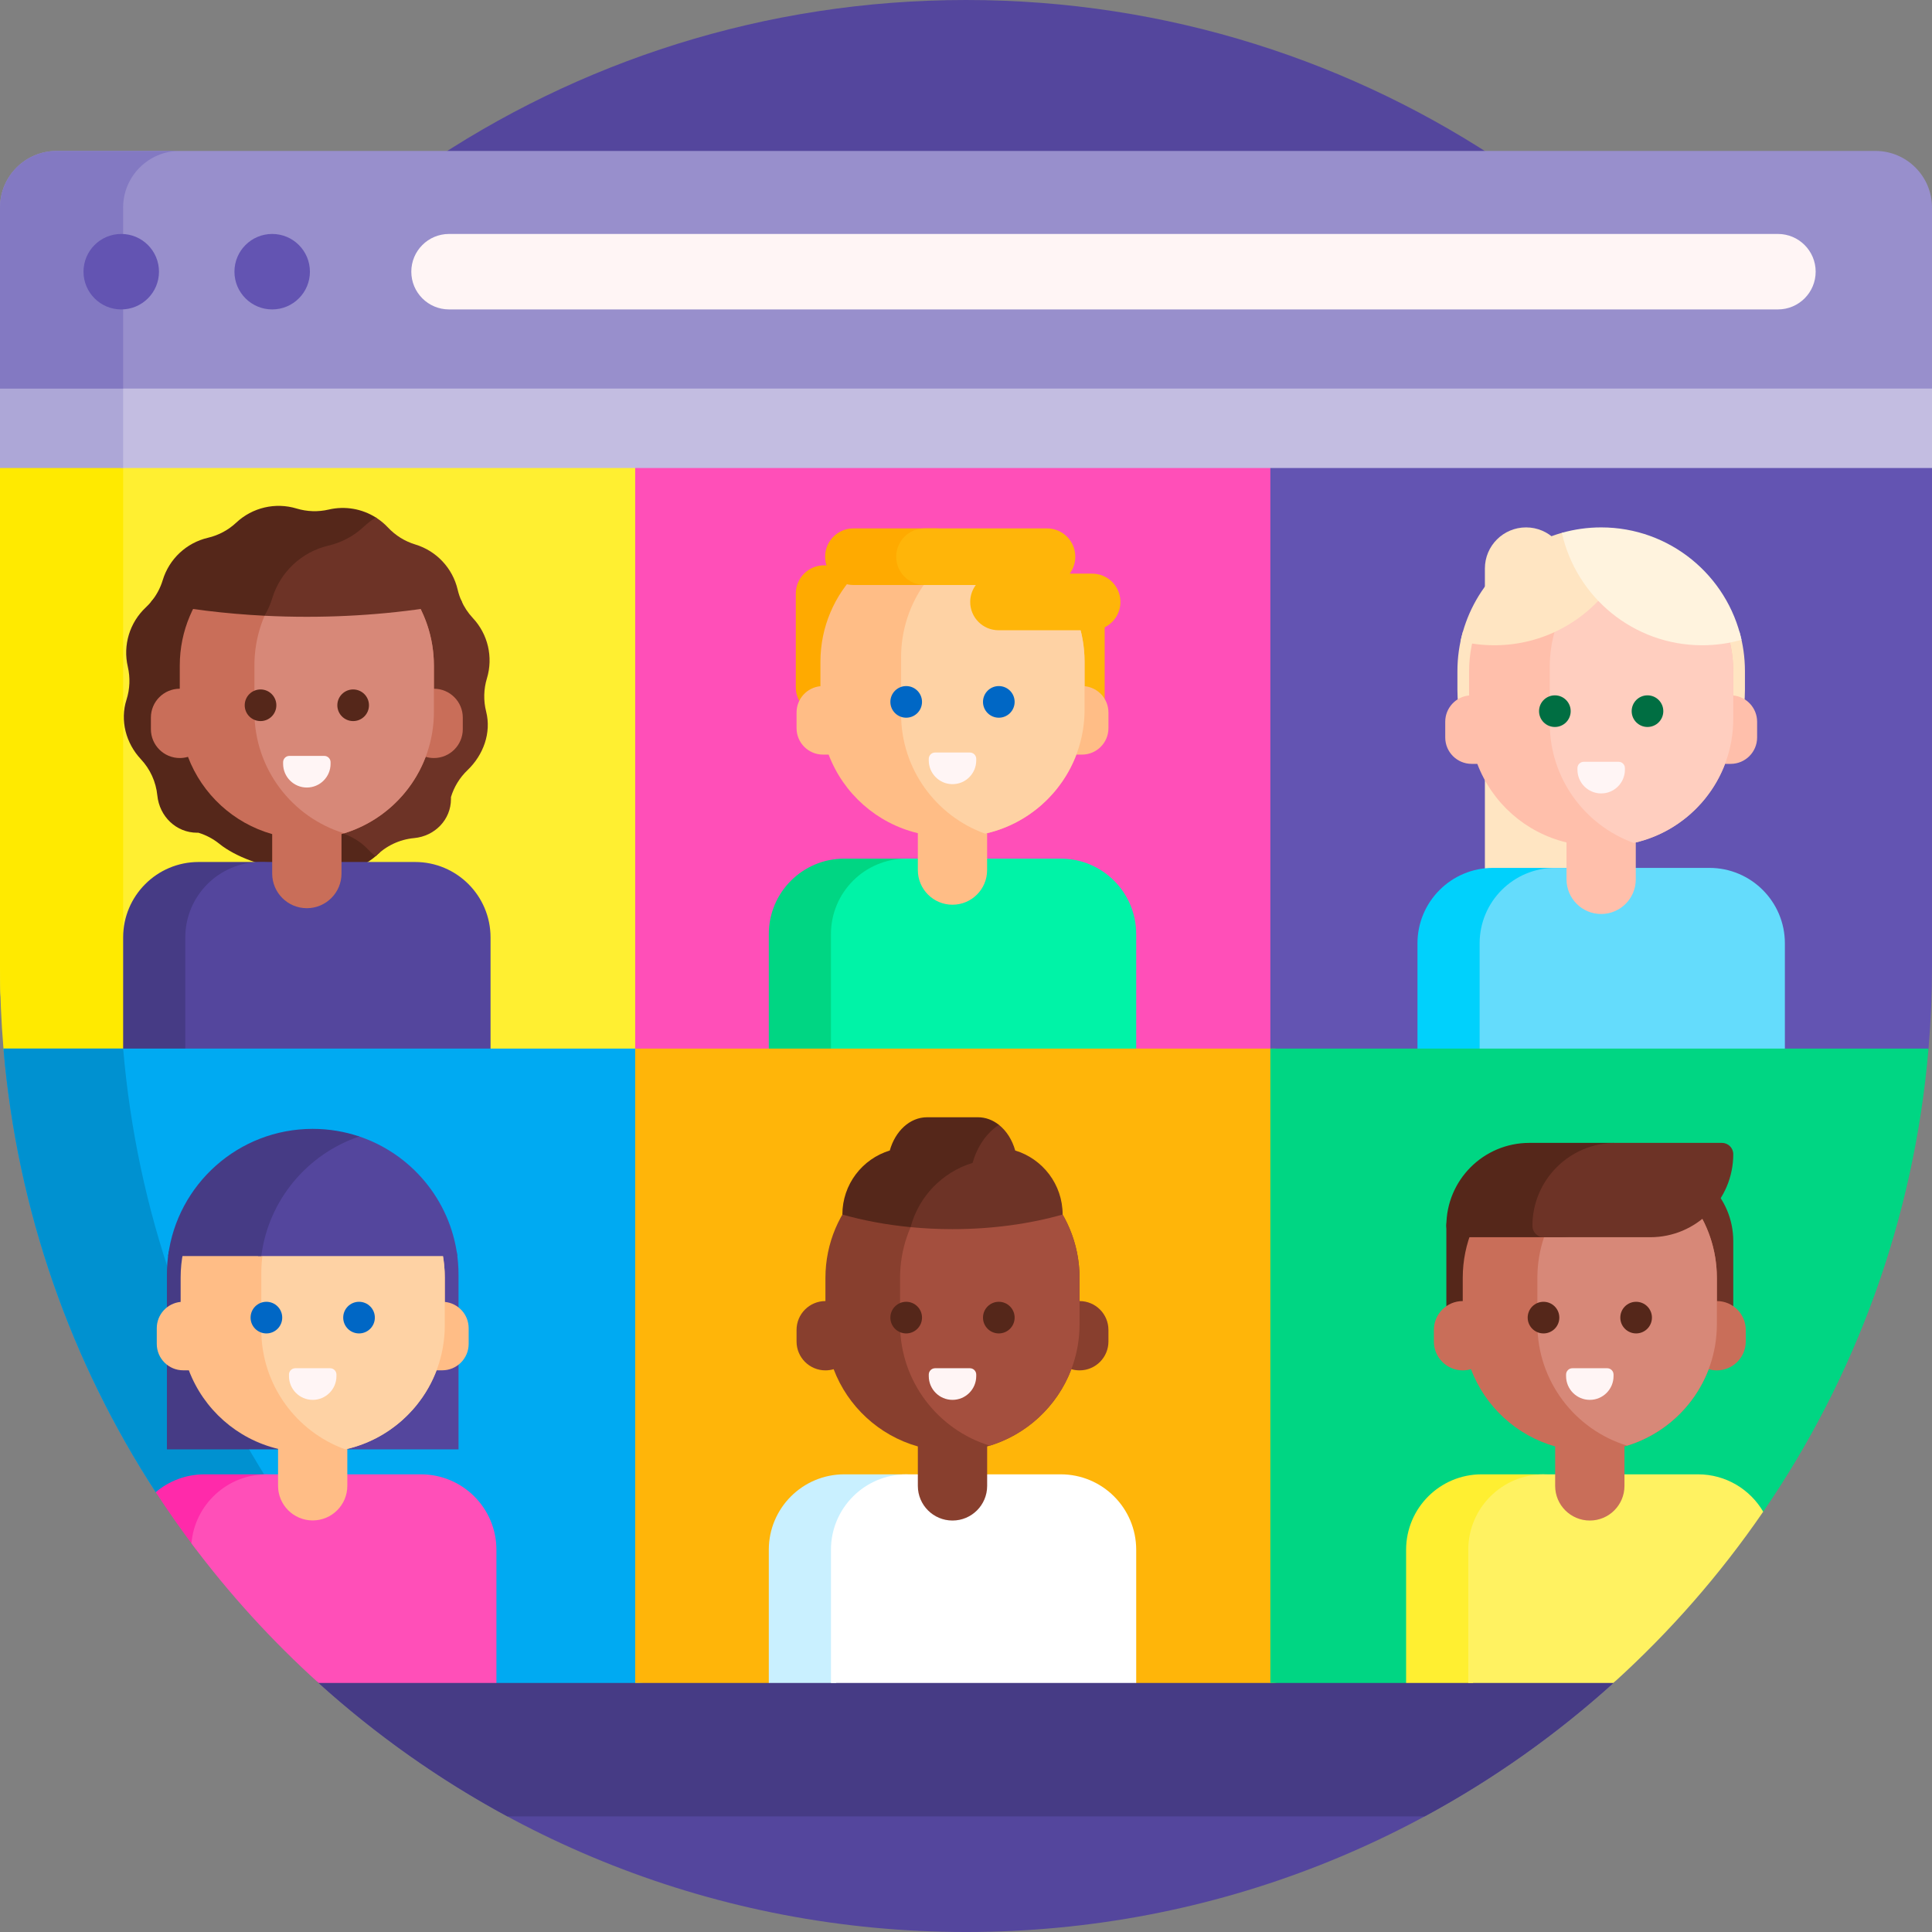 <svg id="Capa_1" enable-background="new 0 0 512 512" height="512" viewBox="0 0 512 512" width="512" xmlns="http://www.w3.org/2000/svg"><rect x="0" y="0" width="512" height="512" fill="#808080" stroke="none"/><g><path d="m85.576 442.718h341.077c1.605 0 2.359 1.977 1.17 3.055-45.427 41.155-105.697 66.227-171.823 66.227-66.044 0-126.246-25.009-171.653-66.074-1.25-1.13-.456-3.208 1.229-3.208zm170.424-442.718c-106.671 0-198.103 65.242-236.571 157.999h473.143c-38.469-92.757-129.901-157.999-236.572-157.999z" fill="#54469d"/><path d="m427.823 445.773c-15.207 13.777-32.077 25.751-50.273 35.586h-243.1c-18.128-9.799-34.941-21.72-50.103-35.433-1.25-1.13-.456-3.208 1.229-3.208h341.077c1.605 0 2.36 1.977 1.17 3.055z" fill="#463b85"/><path d="m175.342 119.349v163.039h-154.797c-11.097 0-20.19-8.843-20.465-19.937-.053-2.144-.08-4.295-.08-6.451v-132.198c0-2.459 1.994-4.453 4.453-4.453z" fill="#ffef31"/><path d="m32.633 256c0 8.91.455 17.713 1.344 26.388h-28.225c-2.529 0-4.613-1.949-4.827-4.47-.612-7.224-.925-14.535-.925-21.918v-132.198c0-2.459 1.994-4.453 4.453-4.453h32.633c-2.46 0-4.453 1.994-4.453 4.453z" fill="#ffea00"/><path d="m343.671 119.349v168.119h-175.342v-168.119z" fill="#ff4fb8"/><path d="m512 124.336v131.664c0 7.383-.313 14.693-.925 21.918-.458 5.4-4.977 9.55-10.396 9.55h-154.764c-5.113 0-9.258-4.145-9.258-9.258v-158.136c0-.401.325-.725.725-.725h169.63c2.755 0 4.988 2.233 4.988 4.987z" fill="#6354b2"/><path d="m97.107 216.709c.617 3.452 1.866 6.583 3.585 9.172-.227.191-.45.388-.667.592-3.745 3.51-8.879 5.04-13.866 4.23-2.649-.43-5.313-.769-7.997-.769h-2.636c-5.406 0-13.173-2.898-17.375-6.299-1.644-1.33-3.535-2.335-5.572-2.953h-.328c-5.57 0-10.005-4.334-10.557-9.877-.36-3.616-1.904-6.987-4.361-9.609-3.953-4.217-5.574-10.251-3.812-15.756.905-2.83 1.026-5.852.351-8.743-1.335-5.716.481-11.709 4.763-15.723.568-.532 1.096-1.103 1.579-1.706 1.345-1.676 3.376-2.651 5.525-2.651h47.084c-3.134 5.095-4.345 11.839-3.188 18.31.656 3.667.561 7.495-.275 11.099-1.702 7.335-.277 15.299 3.736 20.891 1.972 2.748 3.355 6.125 4.011 9.792z" fill="#55271a"/><path d="m129.037 179.779c-.865 2.855-.937 5.895-.204 8.791 1.428 5.649-.742 11.519-4.954 15.546-2.043 1.954-3.549 4.403-4.369 7.11v.517c0 5.49-4.29 9.852-9.757 10.357-3.878.358-7.481 2.076-10.191 4.824-.016.001-.027.002-.043.003-.709-.549-1.379-1.16-2-1.831-1.988-2.149-4.583-3.593-7.373-4.481-5.51-1.753-9.699-6.278-11.016-11.92-.657-2.814-2.036-5.39-4.012-7.499-4.019-4.288-5.441-10.397-3.729-16.021.849-2.787.895-5.725.248-8.565-1.296-5.689.523-11.642 4.784-15.635.275-.257.54-.524.795-.798 4.774.313 9.636.474 14.567.474 10.236 0 20.171-.694 29.651-1.998.338-.047.655.141.791.454.747 1.716 1.785 3.298 3.075 4.674 4.015 4.282 5.439 10.38 3.737 15.998z" fill="#6d3326"/><path d="m52.131 248.437v32.836h-19.498v-32.836c0-11.046 8.954-20 20-20h19.497c-11.045 0-19.999 8.955-19.999 20z" fill="#463b85"/><path d="m130 248.437v32.836h-80.894v-32.836c0-11.046 8.954-20 20-20h40.894c11.046 0 20 8.955 20 20z" fill="#54469d"/><path d="m122.643 190.172v3.061c0 4.227-3.426 7.653-7.653 7.653-.755 0-1.485-.11-2.175-.314-3.751 9.898-12.033 17.567-22.315 20.475v10.451c0 5.072-4.112 9.183-9.184 9.183s-9.184-4.111-9.184-9.183v-10.451c-10.281-2.908-18.564-10.577-22.315-20.475-.689.204-1.419.314-2.175.314-4.227 0-7.653-3.426-7.653-7.653v-3.061c0-4.227 3.426-7.653 7.653-7.653v-6.122c0-18.597 15.076-33.673 33.673-33.673s33.673 15.076 33.673 33.673v6.122c4.228 0 7.655 3.427 7.655 7.653z" fill="#c96e59"/><path d="m114.99 176.397v12.245c0 15.156-10.014 27.974-23.786 32.198-13.772-4.224-23.786-17.041-23.786-32.198v-12.245c0-15.156 10.014-27.974 23.786-32.198 13.772 4.224 23.786 17.041 23.786 32.198z" fill="#d78878"/><path d="m87.605 201.995v.419c0 3.473-2.816 6.288-6.289 6.288s-6.289-2.815-6.289-6.288v-.419c0-.926.751-1.677 1.677-1.677h9.223c.927 0 1.678.751 1.678 1.677z" fill="#fff5f5"/><path d="m70.096 163.177c-10.479-.526-20.565-1.78-30.079-3.669 1.406-1.687 2.465-3.643 3.106-5.758 1.702-5.617 6.271-9.9 11.987-11.235 2.808-.656 5.395-2.039 7.499-4.012 4.283-4.014 10.381-5.438 15.999-3.737 2.76.836 5.692.931 8.5.275 4.331-1.012 8.823-.214 12.491 2.096 1.172.738 1.198 4.294-.03 4.83-1.698.741-3.465 1.33-5.283 1.755-10.177 2.378-23.419 19.494-24.19 19.455z" fill="#55271a"/><path d="m87.063 144.587c3.496-.817 6.716-2.539 9.336-4.995.994-.931 2.066-1.751 3.198-2.454 1.172.738 2.261 1.63 3.233 2.667 1.972 2.104 4.464 3.652 7.224 4.488 5.617 1.702 9.9 6.271 11.235 11.987.264 1.13.646 2.224 1.136 3.265-12.815 2.531-26.662 3.912-41.11 3.912-3.784 0-7.526-.096-11.22-.281.864-1.438 1.552-2.983 2.043-4.603 2.12-6.992 7.809-12.324 14.925-13.986z" fill="#6d3326"/><path d="m512 102.053v21.968h-479.869v-26.042h476.051c2.108 0 3.818 1.824 3.818 4.074z" fill="#c3bde1"/><path d="m32.633 97.979v26.042h-32.633v-21.287c0-2.626 2.129-4.755 4.755-4.755z" fill="#ada7d7"/><path d="m512 55v47.979h-512v-47.979c0-8.284 6.716-15 15-15h482c8.284 0 15 6.716 15 15z" fill="#988fcc"/><path d="m32.633 55v47.979h-32.633v-47.979c0-8.284 6.716-15 15-15h32.633c-8.284 0-15 6.716-15 15z" fill="#8379c2"/><path d="m42.131 72c0 5.523-4.477 10-10 10s-10-4.477-10-10 4.477-10 10-10 10 4.477 10 10zm30-10c-5.523 0-10 4.477-10 10s4.477 10 10 10 10-4.477 10-10-4.478-10-10-10z" fill="#6354b2"/><path d="m481.17 72c0 5.523-4.477 10-10 10h-352.17c-5.523 0-10-4.477-10-10s4.477-10 10-10h352.17c5.523 0 10 4.477 10 10z" fill="#fff5f5"/><path d="m460.954 167.34c.959 3.343 1.473 6.873 1.473 10.524v4.967c0 21.041-17.057 38.098-38.098 38.098-21.041 0-38.098-17.057-38.098-38.098v-4.967c0-3.651.514-7.181 1.473-10.524z" fill="#ffe5c2"/><path d="m404.415 252.828c-6.023 0-10.905-4.882-10.905-10.905v-91.253c0-6.023 4.882-10.905 10.905-10.905 6.023 0 10.905 4.882 10.905 10.905v91.253c0 6.023-4.882 10.905-10.905 10.905z" fill="#ffe5c2"/><path d="m441.456 250v29.563h-65.811v-29.563c0-11.046 8.954-20 20-20h25.811c11.046 0 20 8.954 20 20z" fill="#00d1fc"/><path d="m473.012 250v29.563h-80.894v-29.563c0-11.046 8.954-20 20-20h40.894c11.046 0 20 8.954 20 20z" fill="#64dcfc"/><path d="m465.655 191.273v4.16c0 3.866-3.134 7-7 7h-1.5c-3.912 10.326-12.756 18.227-23.656 20.827v9.78c0 5.068-4.109 9.177-9.177 9.177s-9.177-4.109-9.177-9.177v-9.783c-10.894-2.604-19.732-10.502-23.643-20.824h-1.5c-3.866 0-7-3.134-7-7v-4.16c0-3.639 2.776-6.629 6.326-6.968v-6.453c0-18.597 15.076-33.673 33.673-33.673h2.653c18.597 0 33.673 15.076 33.673 33.673v6.453c3.552.34 6.328 3.33 6.328 6.968z" fill="#ffbfab"/><path d="m459.329 177.853v12.653c0 16.089-11.284 29.543-26.37 32.879-12.977-4.677-22.255-17.099-22.255-31.687v-15.036c0-14.589 9.278-27.01 22.255-31.687 15.085 3.335 26.37 16.789 26.37 32.878z" fill="#ffcebf"/><path d="m430.617 203.558v.419c0 3.473-2.816 6.288-6.289 6.288s-6.289-2.815-6.289-6.288v-.419c0-.926.751-1.677 1.677-1.677h9.223c.927 0 1.678.751 1.678 1.677z" fill="#fff5f5"/><path d="m396.018 171c-3.087 0-6.088-.367-8.961-1.06 2.928-13.84 13.369-24.907 26.854-28.732 3.311-.939 16.26 9.308 13.427 13.39-6.878 9.912-18.341 16.402-31.32 16.402z" fill="#ffe5c2"/><path d="m461.518 169.558c-3.311.939-6.806 1.442-10.418 1.442-18.188 0-33.398-12.746-37.189-29.792 3.311-.939 6.806-1.442 10.418-1.442 18.188 0 33.398 12.745 37.189 29.792z" fill="#fff3de"/><path d="m218.394 189.63c-4.142 0-7.5-3.358-7.5-7.5v-24.814c0-4.142 3.358-7.5 7.5-7.5 4.142 0 7.5 3.358 7.5 7.5v24.814c0 4.142-3.358 7.5-7.5 7.5z" fill="#fa0"/><path d="m285.252 193.332c-4.142 0-7.5-3.358-7.5-7.5v-24.814c0-4.142 3.358-7.5 7.5-7.5 4.142 0 7.5 3.358 7.5 7.5v24.814c0 4.142-3.358 7.5-7.5 7.5z" fill="#ffb509"/><path d="m269.551 247.544v34.844h-65.811v-34.844c0-11.046 8.954-20 20-20h25.811c11.045 0 20 8.954 20 20z" fill="#00d683"/><path d="m301.106 247.544v34.844h-80.894v-34.844c0-11.046 8.954-20 20-20h40.894c11.046 0 20 8.954 20 20z" fill="#00f3a7"/><path d="m293.749 188.817v4.16c0 3.866-3.134 7-7 7h-1.5c-3.912 10.326-12.756 18.227-23.656 20.827v9.78c0 5.068-4.109 9.177-9.177 9.177-5.068 0-9.177-4.109-9.177-9.177v-9.783c-10.894-2.604-19.732-10.502-23.643-20.824h-1.5c-3.866 0-7-3.134-7-7v-4.16c0-3.639 2.776-6.629 6.326-6.968v-6.453c0-18.597 15.076-33.673 33.673-33.673h2.653c18.597 0 33.673 15.076 33.673 33.673v6.453c3.552.339 6.328 3.329 6.328 6.968z" fill="#ffbd86"/><path d="m287.423 175.397v12.653c0 16.089-11.284 29.543-26.37 32.879-12.977-4.677-22.255-17.099-22.255-31.687v-15.037c0-14.589 9.278-27.01 22.255-31.687 15.086 3.336 26.37 16.789 26.37 32.879z" fill="#fed2a4"/><path d="m258.712 201.102v.419c0 3.473-2.816 6.288-6.289 6.288s-6.289-2.815-6.289-6.288v-.419c0-.926.751-1.677 1.677-1.677h9.223c.927 0 1.678.751 1.678 1.677z" fill="#fff5f5"/><path d="m255.567 147.531c0 4.142-3.358 7.5-7.5 7.5h-21.904c-4.142 0-7.5-3.358-7.5-7.5 0-4.142 3.358-7.5 7.5-7.5h21.904c4.143 0 7.5 3.358 7.5 7.5z" fill="#fa0"/><path d="m296.929 159.52c0 4.142-3.358 7.5-7.5 7.5h-24.814c-4.142 0-7.5-3.358-7.5-7.5 0-1.683.555-3.237 1.491-4.489h-13.603c-4.142 0-7.5-3.358-7.5-7.5 0-4.142 3.358-7.5 7.5-7.5h32.465c4.142 0 7.5 3.358 7.5 7.5 0 1.684-.555 3.238-1.491 4.489h5.952c4.142 0 7.5 3.358 7.5 7.5z" fill="#ffb509"/><path d="m.922 277.881h168.519c3.259 0 5.901 2.642 5.901 5.901v156.015c0 3.426-2.777 6.203-6.203 6.203h-37.584l-10.045-9.128-33.378-1.532c-14.901-13.464-24.837-21.013-36.239-37.617-1.202-1.75-9.46-.5-10.619-2.281-22.365-34.369-36.702-74.443-40.352-117.561z" fill="#00aaf2"/><path d="m41.274 395.442c-22.365-34.369-36.702-74.442-40.352-117.561h31.711c3.64 43.002 17.91 82.975 40.171 117.283-10.19.089-31.137.881-31.53.278z" fill="#0091d0"/><path d="m343.671 283.947v155.388c0 3.681-2.984 6.665-6.665 6.665h-35.899l-12.173-6.234h-73.021l-12.173 6.234h-35.411v-168.119h169.277c3.35 0 6.065 2.716 6.065 6.066z" fill="#ffb509"/><path d="m511.078 277.881c-3.835 45.301-19.466 87.241-43.81 122.736-1.361 1.985-9.023.397-10.438 2.341-10.458 14.365-19.805 24.408-32.962 36.297l-38.187-2.043-13.048 8.788h-35.976v-168.119z" fill="#00d683"/><path d="m390.378 410.714v35.286h-17.745v-35.286c0-11.046 8.954-20 20-20h17.745c-11.046 0-20 8.954-20 20z" fill="#ffef31"/><path d="m467.268 400.617c-11.42 16.652-24.758 31.886-39.696 45.383h-38.466v-35.286c0-11.046 8.954-20 20-20h40.894c7.363 0 13.796 3.979 17.268 9.903z" fill="#fff261"/><path d="m54.189 390.714h17.872c-11.046 0-20 8.954-20 20v.051c-3.776-4.969-7.375-10.079-10.787-15.322 3.485-2.951 7.992-4.729 12.915-4.729z" fill="#ff2aaa"/><path d="m131.556 410.714v35.286h-47.128c-12.393-11.198-23.684-23.591-33.693-36.997.868-10.245 9.458-18.289 19.927-18.289h40.894c11.045 0 20 8.954 20 20z" fill="#ff4fb8"/><path d="m121.511 337.801v46.298h-43.192v-46.298c0-2.1.168-4.161.491-6.17h42.21c.322 2.009.491 4.07.491 6.17z" fill="#54469d"/><path d="m76.584 337.801v46.298h-32.35v-46.298c0-2.1.168-4.161.491-6.17h32.35c-.323 2.009-.491 4.07-.491 6.17z" fill="#463b85"/><path d="m124.199 351.987v4.16c0 3.866-3.134 7-7 7h-1.5c-3.912 10.326-12.756 18.227-23.656 20.827v9.78c0 5.068-4.109 9.177-9.177 9.177s-9.177-4.109-9.177-9.177v-9.783c-10.894-2.604-19.732-10.502-23.643-20.824h-1.5c-3.866 0-7-3.134-7-7v-4.16c0-3.639 2.776-6.629 6.326-6.968v-6.453c0-18.597 15.076-33.673 33.673-33.673h2.653c18.597 0 33.673 15.076 33.673 33.673v6.453c3.551.34 6.328 3.33 6.328 6.968z" fill="#ffbd86"/><path d="m117.872 338.567v12.653c0 16.089-11.284 29.543-26.37 32.879-12.977-4.677-22.255-17.099-22.255-31.687v-15.037c0-14.589 9.278-27.01 22.255-31.687 15.086 3.336 26.37 16.789 26.37 32.879z" fill="#fed2a4"/><path d="m89.161 364.272v.419c0 3.473-2.816 6.288-6.289 6.288s-6.289-2.815-6.289-6.288v-.419c0-.926.751-1.677 1.677-1.677h9.223c.927 0 1.678.751 1.678 1.677z" fill="#fff5f5"/><path d="m121.199 332.872h-52.824c1.909-14.993 12.411-27.303 26.412-31.837 14.002 4.534 24.503 16.844 26.412 31.837z" fill="#54469d"/><path d="m69.247 332.872h-24.702c2.421-19.012 18.657-33.709 38.327-33.709 4.319 0 8.473.709 12.351 2.016-13.783 4.647-24.087 16.856-25.976 31.693z" fill="#463b85"/><path d="m391.298 324.787v21.021c0 2.209-1.791 4-4 4s-4-1.791-4-4v-21.021c0-2.209 1.791-4 4-4s4 1.791 4 4z" fill="#55271a"/><path d="m459.334 328.891v22.027c0 6.449-5.228 11.678-11.678 11.678s-11.678-5.228-11.678-11.678v-43.024h2.359c11.597 0 20.997 9.4 20.997 20.997z" fill="#6d3326"/><path d="m462.643 352.449v3.061c0 4.227-3.426 7.653-7.653 7.653-.755 0-1.485-.11-2.175-.314-3.751 9.898-12.033 17.567-22.315 20.475v10.451c0 5.072-4.112 9.183-9.184 9.183s-9.184-4.112-9.184-9.183v-10.451c-10.281-2.908-18.564-10.577-22.315-20.475-.689.204-1.419.314-2.175.314-4.227 0-7.653-3.426-7.653-7.653v-3.061c0-4.227 3.426-7.653 7.653-7.653v-6.122c0-18.597 15.076-33.673 33.673-33.673s33.673 15.076 33.673 33.673v6.122c4.228 0 7.655 3.426 7.655 7.653z" fill="#c96e59"/><path d="m454.99 338.673v12.245c0 15.156-10.014 27.974-23.786 32.198-13.772-4.224-23.786-17.041-23.786-32.198v-12.245c0-15.156 10.014-27.974 23.786-32.198 13.772 4.224 23.786 17.042 23.786 32.198z" fill="#d78878"/><path d="m427.605 364.272v.419c0 3.473-2.816 6.288-6.289 6.288s-6.289-2.815-6.289-6.288v-.419c0-.926.751-1.677 1.677-1.677h9.223c.927 0 1.678.751 1.678 1.677z" fill="#fff5f5"/><path d="m434.293 311.199c-2.38 9.579-11.037 16.677-21.352 16.677h-26.643c-1.657 0-3-1.343-3-3 0-12.151 9.85-22 22.001-22h22.348c4.371 0 7.701 4.08 6.646 8.323z" fill="#55271a"/><path d="m459.334 305.876c0 12.151-9.85 22-22.001 22h-28.227c-1.657 0-3-1.343-3-3 0-12.151 9.85-22 22.001-22h28.227c1.657 0 3 1.343 3 3z" fill="#6d3326"/><path d="m241.612 390.714c-11.046 0-20 8.954-20 20v35.286h-17.872v-35.286c0-11.046 8.954-20 20-20z" fill="#c9f0ff"/><path d="m301.106 410.714v35.286h-80.894v-35.286c0-11.046 8.954-20 20-20h40.894c11.046 0 20 8.954 20 20z" fill="#fff"/><path d="m293.749 352.449v3.061c0 4.227-3.426 7.653-7.653 7.653-.755 0-1.485-.11-2.175-.314-3.751 9.898-12.033 17.567-22.315 20.475v10.451c0 5.072-4.112 9.183-9.184 9.183s-9.184-4.112-9.184-9.183v-10.451c-10.281-2.908-18.564-10.577-22.315-20.475-.689.204-1.419.314-2.175.314-4.227 0-7.653-3.426-7.653-7.653v-3.061c0-4.227 3.426-7.653 7.653-7.653v-6.122c0-18.597 15.076-33.673 33.673-33.673s33.673 15.076 33.673 33.673v6.122c4.229 0 7.655 3.426 7.655 7.653z" fill="#883f2e"/><path d="m286.096 338.673v12.245c0 15.156-10.014 27.974-23.786 32.198-13.772-4.224-23.786-17.041-23.786-32.198v-12.245c0-15.156 10.014-27.974 23.786-32.198 13.772 4.224 23.786 17.042 23.786 32.198z" fill="#a44f3e"/><path d="m258.712 364.272v.419c0 3.473-2.816 6.288-6.289 6.288s-6.289-2.815-6.289-6.288v-.419c0-.926.751-1.677 1.677-1.677h9.223c.927 0 1.678.751 1.678 1.677z" fill="#fff5f5"/><path d="m241.316 325.207c-6.418-.617-12.498-1.758-18.079-3.34 0-7.998 5.293-14.76 12.567-16.973 1.435-5.131 5.311-8.808 9.868-8.808h13.501c2.039 0 3.941.736 5.55 2.009.328.259-2.529 6.485-3.373 9.962-8.354 2.861-19.473 17.204-20.034 17.15z" fill="#55271a"/><path d="m241.316 325.207c2.161-8.131 8.423-14.59 16.437-17.029 1.224-4.375 3.74-7.979 6.97-10.082 1.987 1.572 3.526 3.963 4.319 6.798 7.274 2.214 12.567 8.975 12.567 16.973-8.716 2.47-18.647 3.868-29.186 3.868-3.791 0-7.502-.182-11.107-.528z" fill="#6d3326"/><path d="m416.248 188.466c0 2.315-1.877 4.192-4.192 4.192s-4.192-1.877-4.192-4.192 1.877-4.192 4.192-4.192c2.315-.001 4.192 1.876 4.192 4.192zm20.354-4.193c-2.315 0-4.192 1.877-4.192 4.192s1.877 4.192 4.192 4.192 4.192-1.877 4.192-4.192-1.877-4.192-4.192-4.192z" fill="#006e42"/><path d="m73.236 186.903c0 2.315-1.877 4.192-4.192 4.192s-4.192-1.877-4.192-4.192 1.877-4.192 4.192-4.192 4.192 1.877 4.192 4.192zm20.354-4.192c-2.315 0-4.192 1.877-4.192 4.192s1.877 4.192 4.192 4.192 4.192-1.877 4.192-4.192-1.877-4.192-4.192-4.192z" fill="#55271a"/><path d="m244.342 186.009c0 2.315-1.877 4.192-4.192 4.192s-4.192-1.877-4.192-4.192 1.877-4.192 4.192-4.192 4.192 1.877 4.192 4.192zm20.354-4.192c-2.315 0-4.192 1.877-4.192 4.192s1.877 4.192 4.192 4.192 4.192-1.877 4.192-4.192-1.876-4.192-4.192-4.192z" fill="#0067c5"/><path d="m74.791 349.18c0 2.315-1.877 4.192-4.192 4.192s-4.192-1.877-4.192-4.192 1.877-4.192 4.192-4.192 4.192 1.876 4.192 4.192zm20.355-4.193c-2.315 0-4.192 1.877-4.192 4.192s1.877 4.192 4.192 4.192 4.192-1.877 4.192-4.192-1.877-4.192-4.192-4.192z" fill="#0067c5"/><g fill="#55271a"><path d="m244.342 349.18c0 2.315-1.877 4.192-4.192 4.192s-4.192-1.877-4.192-4.192 1.877-4.192 4.192-4.192 4.192 1.876 4.192 4.192zm20.354-4.193c-2.315 0-4.192 1.877-4.192 4.192s1.877 4.192 4.192 4.192 4.192-1.877 4.192-4.192-1.876-4.192-4.192-4.192z"/><path d="m413.236 349.18c0 2.315-1.877 4.192-4.192 4.192s-4.192-1.877-4.192-4.192 1.877-4.192 4.192-4.192c2.315-.001 4.192 1.876 4.192 4.192zm20.354-4.193c-2.315 0-4.192 1.877-4.192 4.192s1.877 4.192 4.192 4.192 4.192-1.877 4.192-4.192-1.877-4.192-4.192-4.192z"/></g></g></svg>